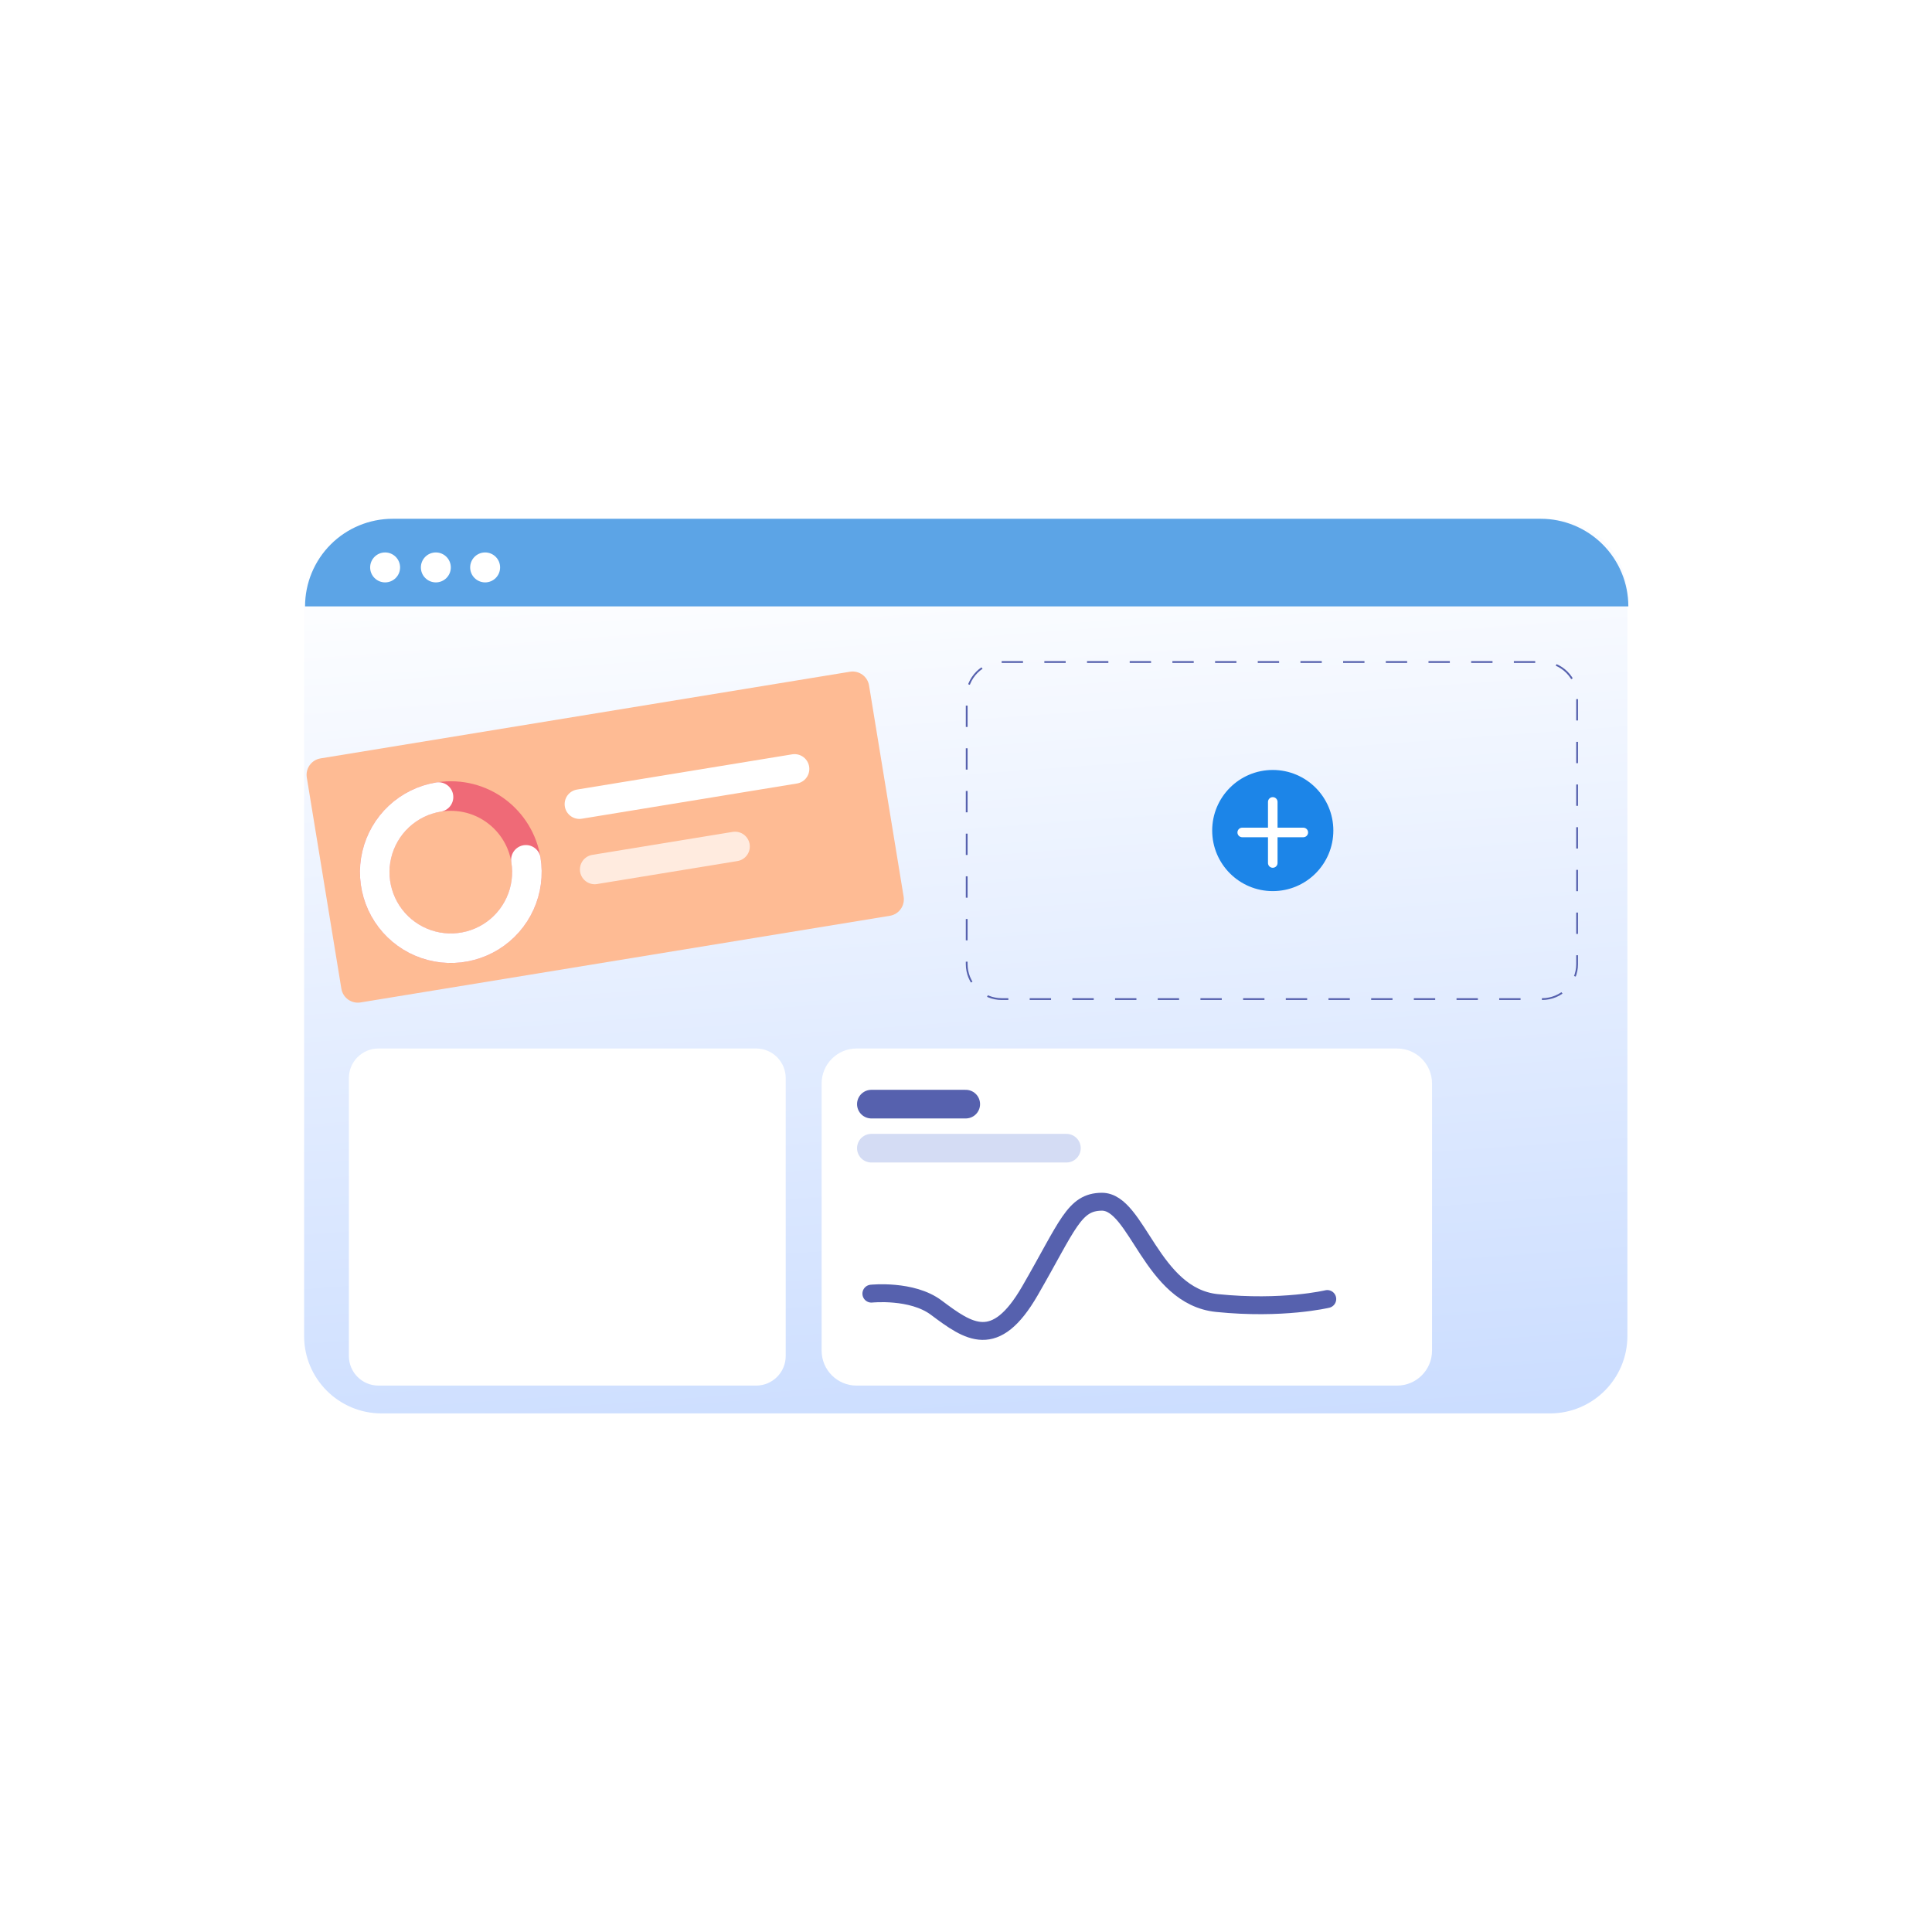 <svg xmlns="http://www.w3.org/2000/svg" width="1080" height="1080" viewBox="0 0 1080 1080" fill="none"><rect width="1080" height="1080" fill="white"></rect><path d="M866.435 290H213.289C189.381 290 170 309.381 170 333.289V746.817C170 770.725 189.381 790.106 213.289 790.106H866.435C890.343 790.106 909.724 770.725 909.724 746.817V333.289C909.724 309.381 890.343 290 866.435 290Z" fill="url(#paint0_linear)"></path><path d="M219.502 290H861.28C874.269 290 886.725 295.16 895.909 304.344C905.093 313.528 910.253 325.984 910.253 338.973H170.529C170.529 325.984 175.689 313.528 184.873 304.344C194.057 295.16 206.514 290 219.502 290Z" fill="#5CA4E6"></path><path d="M559.936 370.057H862.068C867.251 370.057 872.222 372.116 875.888 375.781C879.553 379.446 881.612 384.418 881.612 389.601V538.949C881.612 544.133 879.553 549.104 875.888 552.77C872.222 556.435 867.251 558.494 862.068 558.494H559.936C554.752 558.494 549.781 556.435 546.116 552.77C542.45 549.104 540.391 544.133 540.391 538.949V389.601C540.391 387.035 540.897 384.493 541.879 382.122C542.861 379.751 544.301 377.596 546.116 375.781C547.931 373.966 550.085 372.527 552.456 371.544C554.828 370.562 557.369 370.057 559.936 370.057V370.057Z" stroke="#5661AE" stroke-miterlimit="10" stroke-dasharray="11.93 11.93"></path><path d="M780.97 586.117H478.838C468.043 586.117 459.293 594.868 459.293 605.662V755.01C459.293 765.804 468.043 774.555 478.838 774.555H780.97C791.764 774.555 800.514 765.804 800.514 755.01V605.662C800.514 594.868 791.764 586.117 780.97 586.117Z" fill="white"></path><path d="M422.684 586.117H211.565C202.434 586.117 195.031 593.52 195.031 602.651V758.021C195.031 767.152 202.434 774.555 211.565 774.555H422.684C431.816 774.555 439.218 767.152 439.218 758.021V602.651C439.218 593.52 431.816 586.117 422.684 586.117Z" fill="white"></path><path d="M487.097 723.154C487.097 723.154 509.742 720.769 523.358 730.962C541.619 744.631 556.325 755.183 575.738 721.585C597.006 684.777 600.349 671.92 615.864 671.769C635.777 671.575 643.552 724.654 680.27 728.405C716.989 732.156 741.955 726.155 741.955 726.155" stroke="#5661AE" stroke-width="10" stroke-miterlimit="10" stroke-linecap="round"></path><path d="M487.097 617.217H539.862" stroke="#5661AE" stroke-width="16" stroke-miterlimit="10" stroke-linecap="round"></path><path d="M487.097 641.841H596.14" stroke="#D4DCF4" stroke-width="16" stroke-miterlimit="10" stroke-linecap="round"></path><path d="M215.282 325.562C219.904 325.562 223.65 321.815 223.65 317.194C223.65 312.572 219.904 308.825 215.282 308.825C210.66 308.825 206.914 312.572 206.914 317.194C206.914 321.815 210.66 325.562 215.282 325.562Z" fill="white"></path><path d="M243.641 325.562C248.263 325.562 252.01 321.815 252.01 317.194C252.01 312.572 248.263 308.825 243.641 308.825C239.02 308.825 235.273 312.572 235.273 317.194C235.273 321.815 239.02 325.562 243.641 325.562Z" fill="white"></path><path d="M271.192 325.562C275.814 325.562 279.561 321.815 279.561 317.194C279.561 312.572 275.814 308.825 271.192 308.825C266.571 308.825 262.824 312.572 262.824 317.194C262.824 321.815 266.571 325.562 271.192 325.562Z" fill="white"></path><path d="M711.485 498.138C730.186 498.138 745.346 482.977 745.346 464.276C745.346 445.574 730.186 430.414 711.485 430.414C692.783 430.414 677.623 445.574 677.623 464.276C677.623 482.977 692.783 498.138 711.485 498.138Z" fill="#1C85E8"></path><path d="M714.157 448.276C714.157 446.8 712.961 445.604 711.485 445.604C710.008 445.604 708.812 446.8 708.812 448.276V482.421C708.812 483.898 710.008 485.094 711.485 485.094C712.961 485.094 714.157 483.898 714.157 482.421V448.276Z" fill="white"></path><path d="M728.557 468.021C730.033 468.021 731.23 466.825 731.23 465.349C731.23 463.872 730.033 462.676 728.557 462.676H694.412C692.936 462.676 691.739 463.872 691.739 465.349C691.739 466.825 692.936 468.021 694.412 468.021H728.557Z" fill="white"></path><path d="M475.11 375.506L179.194 423.948C174.116 424.779 170.674 429.569 171.505 434.647L190.828 552.685C191.659 557.762 196.45 561.205 201.527 560.373L497.444 511.931C502.521 511.1 505.964 506.31 505.133 501.232L485.809 383.194C484.978 378.117 480.188 374.674 475.11 375.506Z" fill="#FEBB94"></path><path d="M323.895 449.516L444.158 429.828" stroke="white" stroke-width="16.521" stroke-miterlimit="10" stroke-linecap="round"></path><path opacity="0.7" d="M332.438 486.031L410.889 473.188" stroke="white" stroke-width="16.521" stroke-miterlimit="10" stroke-linecap="round"></path><path d="M252.007 530.058C275.498 530.058 294.541 511.015 294.541 487.524C294.541 464.033 275.498 444.99 252.007 444.99C228.516 444.99 209.473 464.033 209.473 487.524C209.473 511.015 228.516 530.058 252.007 530.058Z" stroke="#EF6A77" stroke-width="16.521" stroke-miterlimit="10"></path><path d="M293.982 480.652C295.341 488.954 294.208 497.473 290.725 505.13C287.243 512.788 281.568 519.241 274.418 523.674C267.269 528.107 258.965 530.319 250.557 530.033C242.15 529.746 234.016 526.973 227.185 522.063C220.354 517.154 215.132 510.329 212.179 502.452C209.226 494.575 208.676 485.999 210.598 477.809C212.519 469.619 216.826 462.183 222.973 456.44C229.121 450.698 236.834 446.908 245.135 445.549" stroke="white" stroke-width="16.521" stroke-miterlimit="10" stroke-linecap="round"></path><defs><linearGradient id="paint0_linear" x1="521.446" y1="288.811" x2="599.66" y2="1355.87" gradientUnits="userSpaceOnUse"><stop stop-color="white"></stop><stop offset="1" stop-color="#94B9FF"></stop></linearGradient></defs></svg>